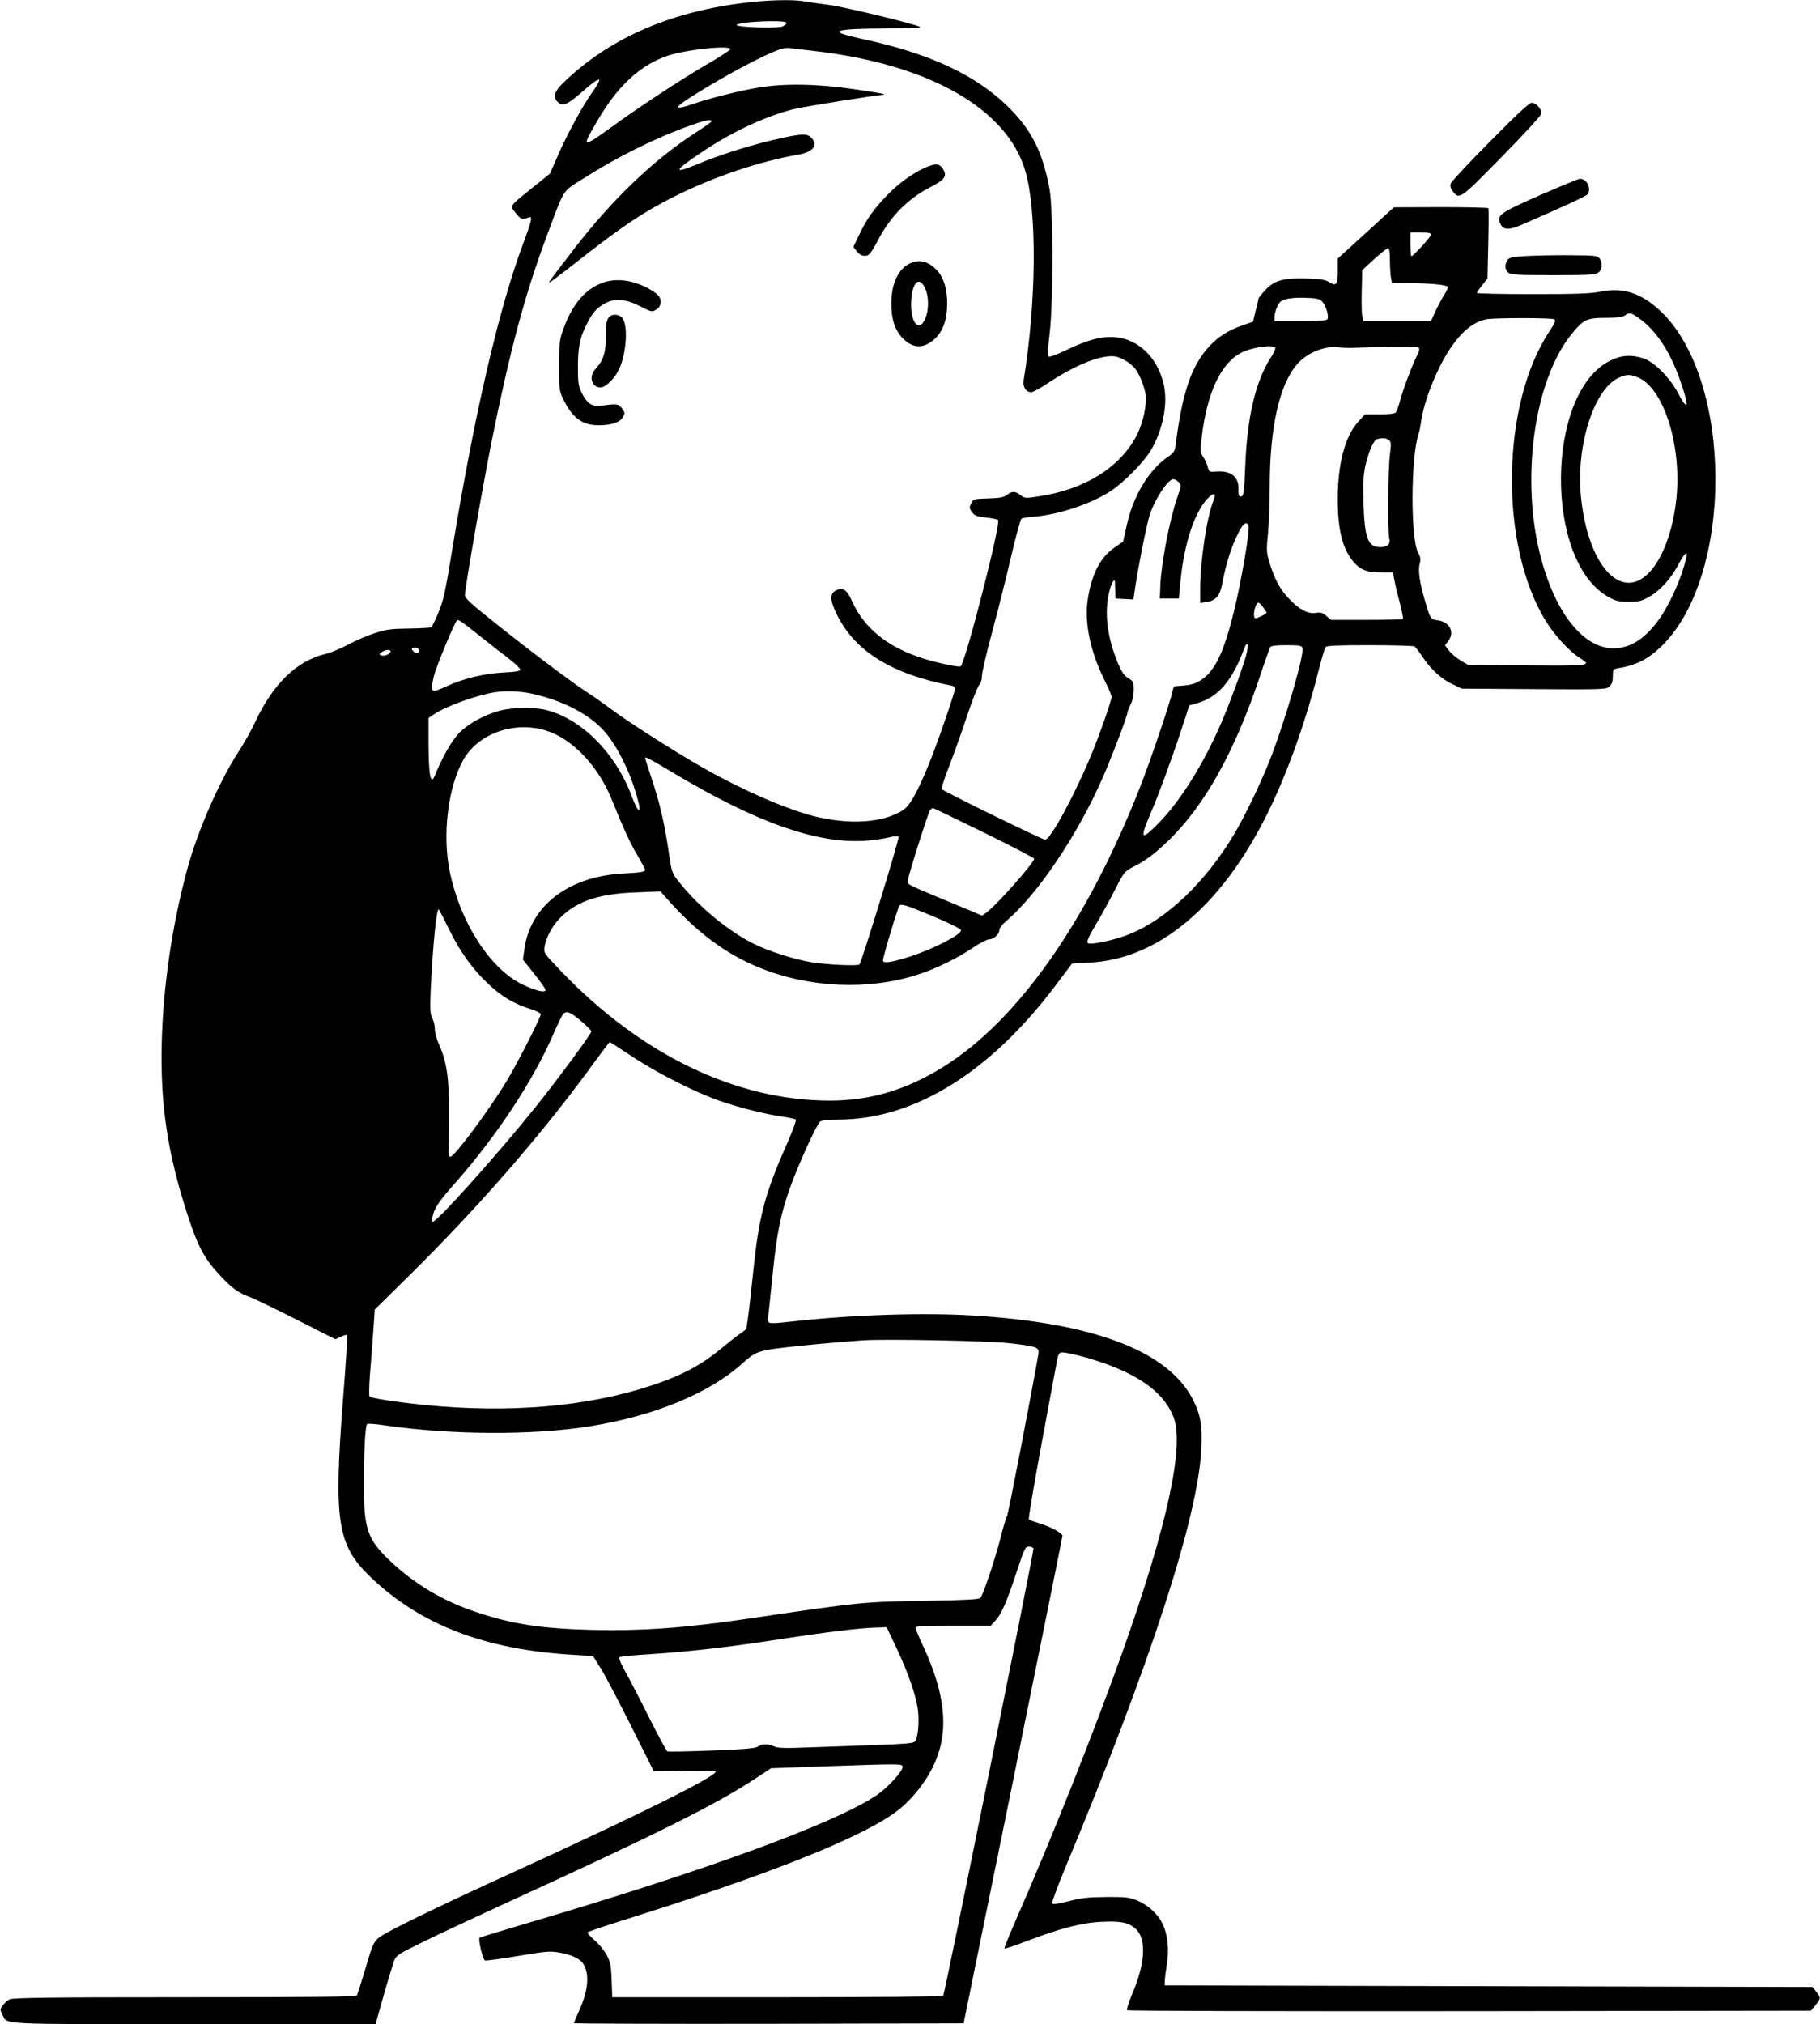 <?xml version="1.0" standalone="no"?>
<!DOCTYPE svg PUBLIC "-//W3C//DTD SVG 20010904//EN"
 "http://www.w3.org/TR/2001/REC-SVG-20010904/DTD/svg10.dtd">
<svg version="1.0" xmlns="http://www.w3.org/2000/svg"
 width="1151pt" height="1280pt" viewBox="0 0 1151 1280"
 preserveAspectRatio="xMidYMid meet">
<g transform="translate(0,1280) scale(0.1,-0.1)"
fill="#000000" stroke="none">
<path d="M4685 12779 c-464 -60 -839 -228 -1122 -502 -57 -55 -68 -91 -37
-121 30 -31 62 -19 144 53 129 114 153 116 76 8 -62 -88 -153 -254 -215 -394
l-53 -121 -108 -87 c-153 -123 -147 -114 -108 -163 32 -40 41 -43 81 -27 27
11 22 -15 -38 -175 -153 -413 -305 -1072 -445 -1925 -43 -266 -56 -323 -87
-398 -20 -48 -40 -90 -46 -94 -5 -3 -69 -7 -141 -8 -113 -1 -143 -5 -216 -29
-47 -15 -123 -48 -170 -73 -47 -25 -111 -52 -143 -59 -179 -42 -330 -188 -443
-429 -23 -51 -70 -134 -104 -186 -122 -188 -258 -497 -324 -739 -96 -352 -154
-742 -163 -1101 -10 -393 36 -700 164 -1094 67 -205 106 -277 217 -394 68 -71
108 -99 181 -125 28 -11 159 -74 293 -142 l243 -123 34 16 c19 9 37 14 40 11
3 -3 -8 -187 -26 -409 -59 -764 -36 -916 165 -1113 318 -309 730 -469 1299
-501 l117 -7 51 -81 c28 -45 114 -210 192 -365 l142 -284 192 4 c105 1 194 0
198 -4 22 -22 -460 -263 -1270 -633 -512 -234 -820 -384 -863 -421 -29 -26
-39 -48 -80 -189 -26 -88 -51 -166 -55 -173 -6 -9 -236 -12 -1090 -12 -839 0
-1087 -3 -1106 -13 -13 -6 -33 -24 -43 -38 -18 -24 -19 -29 -4 -56 34 -68 -56
-63 1213 -63 l1148 0 53 188 c29 103 60 201 67 219 12 28 36 43 187 116 95 47
331 157 525 246 953 436 1327 623 1573 786 l96 63 304 11 c516 18 524 18 528
0 5 -26 -94 -135 -168 -184 -268 -178 -1094 -480 -2214 -809 -158 -47 -291
-87 -293 -90 -10 -10 20 -138 34 -143 7 -3 102 10 209 28 173 29 203 32 258
22 77 -13 132 -38 153 -69 42 -65 35 -168 -23 -295 -19 -42 -34 -79 -34 -83 0
-3 554 -5 1232 -4 l1232 3 313 1535 c171 844 312 1540 312 1547 1 17 -73 58
-144 79 -33 10 -64 21 -68 25 -5 3 33 226 83 495 50 269 94 504 97 522 3 19
12 36 20 39 20 8 179 -32 293 -74 231 -85 367 -193 422 -336 69 -179 -40 -683
-318 -1469 -180 -507 -450 -1187 -680 -1711 -41 -94 -73 -173 -72 -178 2 -4
62 15 133 43 220 84 354 119 481 125 124 6 172 -4 217 -45 70 -66 60 -222 -28
-424 -19 -45 -31 -86 -27 -90 5 -5 979 -7 2166 -6 l2158 3 29 35 c35 42 35 47
5 85 l-24 30 -2049 5 -2048 5 1 30 c1 17 7 65 14 108 15 92 3 193 -31 258 -29
58 -93 115 -157 141 -51 20 -72 23 -197 22 -114 -1 -159 -6 -238 -27 -74 -18
-100 -22 -103 -12 -3 6 36 110 86 231 534 1280 837 2212 857 2639 7 153 -4
216 -52 313 -156 307 -622 486 -1391 533 -313 19 -759 5 -1138 -37 -121 -14
-150 -14 -156 -4 -5 7 -6 18 -4 24 2 6 15 126 29 266 28 279 52 396 117 575
55 149 164 387 185 403 11 7 52 12 113 12 481 0 962 297 1380 854 l100 133
112 6 c433 21 834 358 1123 942 125 252 240 574 320 890 21 83 42 156 48 163
7 9 75 12 281 12 149 0 276 -4 282 -8 6 -4 29 -34 51 -67 53 -79 121 -141 191
-173 l57 -27 457 -3 c448 -3 458 -2 478 18 14 14 20 33 20 65 0 43 1 44 38 50
108 18 185 57 265 134 462 441 460 1688 -2 2124 -122 114 -237 152 -379 123
-64 -13 -148 -16 -430 -16 -194 0 -352 3 -352 8 0 4 15 26 34 49 l33 42 5 218
c3 120 3 221 1 226 -2 4 -138 7 -301 7 l-297 -1 -177 -162 -178 -162 0 -78 c0
-88 -10 -100 -56 -70 -22 14 -53 19 -140 22 -148 4 -206 -12 -263 -74 -22 -24
-41 -48 -42 -52 0 -5 -8 -39 -18 -78 l-17 -70 -60 -20 c-96 -33 -163 -76 -219
-138 -111 -122 -168 -289 -210 -619 -5 -42 -11 -51 -49 -77 -121 -83 -219
-246 -260 -431 l-23 -105 -51 -35 c-95 -64 -150 -173 -174 -339 -20 -143 19
-327 108 -504 24 -49 44 -95 44 -103 0 -25 -81 -255 -137 -388 -105 -249 -251
-516 -283 -516 -18 0 -636 302 -653 319 -5 5 16 71 46 147 30 77 80 218 112
314 32 96 66 184 76 196 12 13 19 35 19 60 0 21 29 147 65 279 36 132 89 345
119 474 30 129 60 237 66 241 6 4 44 10 83 13 156 13 360 82 482 162 80 52
212 186 253 257 75 127 108 290 83 410 -36 173 -161 295 -311 306 -87 6 -168
-16 -303 -80 -66 -32 -111 -48 -116 -42 -6 5 -3 64 7 144 24 205 23 792 -1
917 -45 237 -115 374 -265 521 -205 200 -499 336 -922 426 -226 49 -188 64
160 66 129 0 219 4 210 9 -36 20 -494 131 -585 141 -55 7 -122 16 -148 21 -72
14 -245 9 -402 -12z m290 -124 c0 -5 -12 -15 -25 -22 -32 -14 -306 -5 -291 10
21 21 316 33 316 12z m-357 -167 c-3 -7 -69 -50 -149 -96 -171 -100 -435 -274
-609 -401 -111 -81 -150 -103 -150 -86 0 16 66 133 121 216 112 167 238 273
387 325 115 40 409 71 400 42z m552 -13 c713 -86 1199 -365 1314 -755 75 -254
71 -828 -10 -1323 -7 -43 14 -77 48 -77 11 0 61 27 111 61 174 115 336 178
421 165 38 -7 95 -41 124 -76 26 -30 60 -116 67 -165 8 -66 -15 -175 -53 -252
-105 -208 -332 -350 -630 -393 -77 -12 -82 -11 -108 9 -33 26 -54 27 -86 1
-20 -15 -44 -20 -119 -22 -92 -3 -94 -3 -107 -32 -13 -25 -12 -31 5 -55 17
-22 31 -27 89 -34 38 -4 72 -11 76 -15 20 -20 -210 -915 -237 -926 -17 -6
-141 20 -240 51 -220 70 -369 189 -446 360 -31 70 -55 88 -94 73 -50 -19 -50
-62 0 -161 115 -230 346 -372 723 -445 12 -2 22 -10 22 -18 0 -22 -116 -359
-166 -479 -72 -177 -120 -262 -162 -289 -125 -82 -340 -96 -569 -38 -182 47
-468 173 -723 320 -178 103 -452 278 -551 353 -46 34 -117 84 -157 110 -97 63
-354 256 -584 440 -145 115 -188 155 -188 172 0 45 111 680 170 977 113 563
207 915 340 1274 124 333 103 298 233 381 222 142 467 263 690 342 88 31 127
38 127 24 -1 -5 -46 -37 -101 -72 -264 -171 -523 -418 -765 -731 -83 -107
-155 -202 -159 -210 -10 -18 10 -3 250 184 223 173 351 257 525 346 255 129
549 229 794 271 99 17 134 61 86 109 -25 25 -56 25 -178 -1 -181 -39 -385
-102 -556 -173 -145 -60 -130 -33 47 85 189 126 394 222 573 268 63 16 532 91
570 91 4 0 5 2 2 5 -2 3 -90 17 -194 32 -226 33 -440 36 -598 9 -119 -20 -303
-66 -405 -101 -147 -50 -137 -28 39 79 158 97 338 194 449 243 61 26 85 32
121 28 25 -3 101 -12 170 -20z m3880 -1159 c0 -13 -112 -136 -124 -136 -3 0
-6 34 -6 75 l0 75 65 0 c49 0 65 -3 65 -14z m-260 -158 c0 -40 3 -90 6 -110
l7 -38 121 -1 c122 0 220 -10 232 -22 4 -3 -7 -28 -24 -54 -17 -27 -42 -74
-56 -106 l-26 -57 -214 0 -215 0 -6 34 c-4 18 -5 90 -3 161 l3 127 75 69 c41
37 81 68 88 69 8 0 12 -21 12 -72z m-431 -262 c23 -21 46 -90 37 -112 -4 -11
-38 -14 -171 -14 l-165 0 0 25 c0 32 24 90 41 100 26 17 77 24 155 22 65 -2
86 -6 103 -21z m1997 -102 c112 -75 205 -212 271 -404 57 -162 50 -200 -14
-77 -50 96 -150 197 -217 220 -77 26 -143 22 -214 -14 -408 -204 -416 -1270
-10 -1494 45 -26 64 -30 128 -30 64 0 83 4 128 30 69 38 138 114 186 204 38
73 61 93 50 44 -31 -136 -109 -307 -184 -406 -85 -112 -174 -166 -275 -167
-190 0 -367 220 -460 573 -130 491 -45 1118 193 1413 76 94 97 104 217 104 73
0 106 4 121 15 26 20 36 19 80 -11z m-527 -13 c11 -7 6 -22 -28 -73 -309 -462
-321 -1358 -24 -1837 54 -88 147 -189 210 -229 24 -15 43 -30 43 -34 0 -17
-61 -19 -396 -16 l-349 3 -47 28 c-26 15 -59 43 -74 62 l-26 34 21 27 c43 55
10 121 -66 131 -46 6 -47 8 -81 123 -33 111 -45 193 -34 233 8 29 7 42 -10 73
-48 90 -46 604 3 749 6 17 12 48 15 70 17 139 107 362 199 491 69 96 138 149
215 165 51 10 413 10 429 0z m-1764 -180 c3 -6 -10 -34 -29 -63 -96 -151 -149
-374 -161 -689 -7 -168 -10 -189 -30 -189 -10 0 -14 13 -13 50 2 77 -50 116
-144 108 -40 -3 -42 -2 -51 32 -5 19 -18 47 -29 62 -18 26 -19 34 -8 125 34
281 121 467 251 533 65 34 200 53 214 31z m470 -1 c268 9 430 9 437 2 6 -6 4
-22 -6 -41 -30 -58 -85 -201 -107 -278 -11 -43 -26 -84 -31 -90 -7 -9 -41 -13
-103 -13 l-93 0 -45 -50 c-81 -91 -127 -264 -127 -485 0 -201 32 -322 105
-404 43 -47 82 -61 177 -61 l67 0 11 -57 c6 -32 22 -97 35 -145 12 -48 20 -89
17 -92 -3 -4 -106 -6 -230 -6 l-224 0 -30 25 c-24 21 -36 24 -68 19 -49 -8
-106 23 -172 94 -54 57 -86 118 -118 219 -21 69 -22 79 -11 192 6 65 11 197
11 293 0 378 62 652 177 779 62 69 168 112 253 103 25 -3 59 -4 75 -4z m1833
-191 c157 -76 267 -431 234 -757 -20 -205 -88 -389 -177 -477 -178 -179 -385
56 -427 487 -31 317 80 670 234 747 54 26 80 26 136 0z m-1585 -391 c15 -12
16 -22 7 -93 -12 -87 -15 -487 -4 -529 9 -37 -11 -56 -57 -56 -78 0 -99 56
-106 275 -4 120 -1 178 10 231 19 90 54 172 75 177 33 9 58 7 75 -5z m-1329
-267 c17 -19 17 -23 -8 -94 -49 -141 -103 -423 -108 -562 l-3 -80 60 0 60 0
12 125 c24 227 88 421 168 505 41 44 60 39 39 -11 -41 -99 -84 -381 -84 -558
l0 -89 43 7 c55 8 83 40 96 113 23 121 53 219 91 299 36 79 59 101 75 74 13
-21 -44 -356 -95 -561 -66 -265 -127 -381 -224 -431 -34 -18 -60 -22 -148 -28
-3 0 -10 -15 -13 -32 -16 -75 -142 -446 -210 -618 -334 -846 -771 -1465 -1240
-1757 -233 -145 -460 -213 -717 -213 -592 0 -1193 289 -1702 821 -107 112
-108 113 -102 152 11 66 56 145 113 197 106 97 241 139 469 147 l151 6 39 -44
c189 -214 372 -351 586 -438 313 -128 691 -145 1003 -44 111 36 249 103 345
168 44 30 92 55 105 55 30 0 65 32 65 59 0 11 19 36 43 56 200 170 454 548
612 910 59 135 155 388 155 409 0 6 9 29 20 51 13 25 20 59 20 92 0 50 -2 55
-34 74 -27 16 -41 37 -66 95 -67 162 -87 317 -56 447 14 58 35 97 37 66 0 -7
1 -34 2 -59 l2 -45 56 -3 57 -3 7 48 c19 137 78 434 96 487 34 103 116 226
149 226 9 0 25 -9 34 -19z m534 -791 c12 -16 22 -32 22 -34 0 -7 -56 -36 -70
-36 -13 0 -13 41 0 74 12 33 21 33 48 -4z m-4952 -183 c71 -56 157 -124 192
-150 34 -27 62 -54 62 -61 0 -10 -29 -15 -107 -19 -121 -6 -252 -38 -359 -87
-102 -46 -104 -45 -80 65 10 46 116 305 143 348 9 14 23 5 149 -96z m4842
-130 c-26 -91 -108 -313 -160 -431 -110 -251 -249 -473 -380 -610 -120 -124
-133 -118 -68 35 55 128 138 352 200 541 l51 157 53 15 c132 39 220 142 296
349 5 16 14 26 19 23 5 -4 1 -37 -11 -79z m359 56 c14 -36 -111 -466 -204
-703 -60 -153 -159 -359 -230 -478 -178 -298 -423 -533 -657 -628 -98 -40
-252 -72 -267 -57 -8 8 7 42 50 114 34 57 89 157 122 222 57 112 62 118 112
143 83 42 136 82 226 168 229 222 420 563 579 1039 31 94 61 178 65 185 6 8
38 12 103 12 80 0 96 -3 101 -17z m-5587 -19 c0 -18 -24 -18 -39 0 -9 11 -9
15 1 19 19 6 38 -3 38 -19z m-180 -4 c0 -15 -40 -32 -58 -25 -15 6 -15 8 2 21
23 16 56 19 56 4z m885 -265 c188 -40 349 -119 450 -221 85 -87 171 -251 221
-423 23 -80 25 -106 5 -85 -5 5 -23 45 -40 90 -103 268 -318 481 -541 535 -75
18 -211 16 -289 -5 -99 -27 -198 -81 -258 -142 -47 -49 -106 -153 -152 -266
-28 -71 -41 0 -41 219 l0 143 38 25 c79 52 276 122 387 138 66 9 154 6 220 -8z
m98 -235 c165 -51 327 -220 413 -429 84 -206 118 -280 164 -357 27 -47 50 -90
50 -95 0 -12 -30 -17 -140 -23 -340 -18 -581 -199 -622 -468 l-11 -76 71 -90
c40 -49 72 -95 72 -102 0 -21 -67 -4 -149 36 -203 100 -390 392 -456 709 -49
235 -12 540 86 711 94 166 322 246 522 184z m791 -259 c533 -320 917 -457
1226 -438 52 4 120 13 150 21 30 8 59 11 63 6 8 -7 -234 -795 -248 -809 -12
-11 -216 -1 -310 15 -105 18 -267 70 -357 115 -161 80 -349 235 -469 386 -50
62 -50 62 -69 190 -27 185 -56 310 -106 461 -24 73 -44 135 -44 138 0 11 30
-5 164 -85z m1979 -386 c175 -86 317 -160 317 -165 0 -26 -238 -295 -302 -341
l-27 -19 -218 91 c-257 107 -253 105 -253 126 0 23 130 436 142 451 6 6 14 12
18 12 4 0 149 -70 323 -155z m-323 -529 c99 -41 176 -80 178 -88 5 -27 -186
-125 -333 -170 -106 -33 -155 -41 -161 -24 -4 9 68 254 101 344 8 21 36 13
215 -62z m-3062 -79 c72 -147 151 -257 254 -353 83 -77 157 -121 261 -154 37
-12 67 -27 67 -33 0 -21 -147 -310 -215 -422 -113 -187 -331 -480 -357 -480
-8 0 -12 11 -11 30 1 17 3 122 3 235 1 227 -14 337 -64 446 -14 31 -26 74 -26
96 0 21 -7 53 -16 70 -14 27 -15 54 -10 182 13 272 36 506 50 506 2 0 31 -55
64 -123z m836 -583 c36 -31 66 -61 66 -66 0 -16 -215 -307 -363 -491 -247
-307 -627 -729 -643 -714 -4 4 0 31 9 60 14 40 42 80 128 177 269 304 499 652
629 951 26 60 53 115 60 124 21 26 46 17 114 -41z m324 -225 c154 -103 407
-231 558 -282 118 -41 276 -81 389 -98 44 -6 84 -15 88 -19 4 -4 -19 -67 -51
-141 -145 -327 -181 -463 -217 -805 -14 -137 -30 -276 -35 -309 -5 -33 -10
-63 -10 -66 0 -4 -17 -18 -37 -31 -21 -14 -69 -52 -108 -84 -135 -114 -261
-182 -460 -247 -402 -133 -900 -175 -1435 -121 -175 18 -332 42 -343 53 -4 4
-3 64 2 132 6 68 15 190 21 271 l10 147 206 203 c454 447 861 915 1198 1381
43 59 80 107 82 107 3 0 66 -41 142 -91z m2387 -1813 c175 -20 189 -26 182
-69 -46 -262 -191 -1015 -198 -1023 -5 -7 -25 -72 -43 -145 -35 -135 -107
-351 -126 -374 -8 -9 -96 -14 -338 -18 -414 -7 -404 -6 -1117 -111 -411 -61
-681 -80 -1000 -73 -318 8 -506 36 -731 112 -214 71 -391 177 -547 324 -146
139 -167 203 -166 501 1 203 9 354 21 365 4 4 56 0 115 -9 414 -60 929 -63
1289 -6 406 64 757 208 966 396 86 77 102 83 279 104 143 16 315 32 484 44
140 10 799 -3 930 -18z m151 -1299 c4 -13 -560 -2810 -571 -2828 -4 -5 -409
-9 -1049 -9 l-1044 0 -4 108 c-3 92 -8 114 -31 159 -15 28 -49 70 -77 94 -28
23 -47 46 -43 50 5 5 109 40 233 79 716 225 1213 410 1511 561 172 88 246 142
329 240 218 261 232 535 46 934 -25 54 -46 104 -46 111 0 11 45 14 238 14
l238 0 26 28 c40 42 72 115 134 301 52 158 58 171 81 171 13 0 26 -6 29 -13z
m-866 -629 c76 -162 127 -311 136 -399 8 -81 -2 -174 -21 -193 -11 -10 -69
-15 -242 -21 -125 -4 -316 -11 -423 -15 -157 -6 -201 -5 -224 6 -38 18 -76 18
-103 -1 -16 -11 -83 -17 -292 -25 -149 -6 -276 -8 -281 -5 -6 4 -56 97 -112
208 -55 111 -123 241 -150 290 -28 49 -46 92 -42 97 5 5 90 13 189 19 233 15
479 42 768 86 356 55 561 80 673 83 l61 2 63 -132z"/>
<path d="M5843 11736 c-83 -39 -163 -98 -239 -177 -84 -89 -123 -144 -171
-245 l-36 -75 20 -27 c24 -33 63 -40 85 -15 9 10 32 48 51 85 77 148 188 261
328 333 91 47 108 69 87 109 -23 44 -51 46 -125 12z"/>
<path d="M5752 11133 c-72 -35 -114 -126 -115 -248 -1 -102 22 -174 74 -226
64 -64 130 -65 199 -3 54 49 80 122 80 224 0 122 -36 204 -111 249 -41 25 -82
26 -127 4z m98 -155 c26 -56 25 -140 0 -196 -39 -87 -93 -21 -88 108 5 123 51
169 88 88z"/>
<path d="M3823 11016 c-117 -37 -202 -135 -261 -299 -23 -65 -26 -86 -26 -227
-1 -141 1 -159 22 -205 58 -126 124 -176 233 -174 80 1 130 18 149 52 13 24
13 28 -6 54 -23 30 -30 31 -129 18 -61 -8 -91 11 -127 83 -20 41 -23 62 -23
162 0 123 12 182 53 265 36 73 62 104 110 132 66 39 135 35 229 -13 70 -36 76
-38 101 -23 18 10 28 24 30 45 4 36 -21 61 -93 98 -92 45 -182 56 -262 32z"/>
<path d="M3846 10787 c-10 -15 -15 -47 -14 -98 1 -115 -14 -166 -66 -222 -44
-48 -25 -117 32 -117 32 0 88 55 116 113 49 101 60 284 20 328 -24 26 -70 25
-88 -4z"/>
<path d="M9424 11906 c-133 -134 -245 -254 -249 -266 -5 -15 -1 -31 12 -49 42
-55 47 -52 309 216 134 136 246 258 250 271 8 28 -29 72 -60 72 -14 0 -100
-79 -262 -244z"/>
<path d="M9740 11566 c-255 -112 -276 -127 -252 -180 19 -42 54 -43 141 -5
277 120 405 180 412 191 25 39 -7 100 -51 97 -8 0 -121 -47 -250 -103z"/>
<path d="M9652 11181 c-87 -5 -106 -9 -118 -25 -19 -27 -18 -60 4 -79 16 -15
51 -17 283 -17 223 0 268 2 287 16 25 18 29 60 8 90 -13 17 -28 19 -188 20
-95 1 -220 -2 -276 -5z"/>
</g>
</svg>
